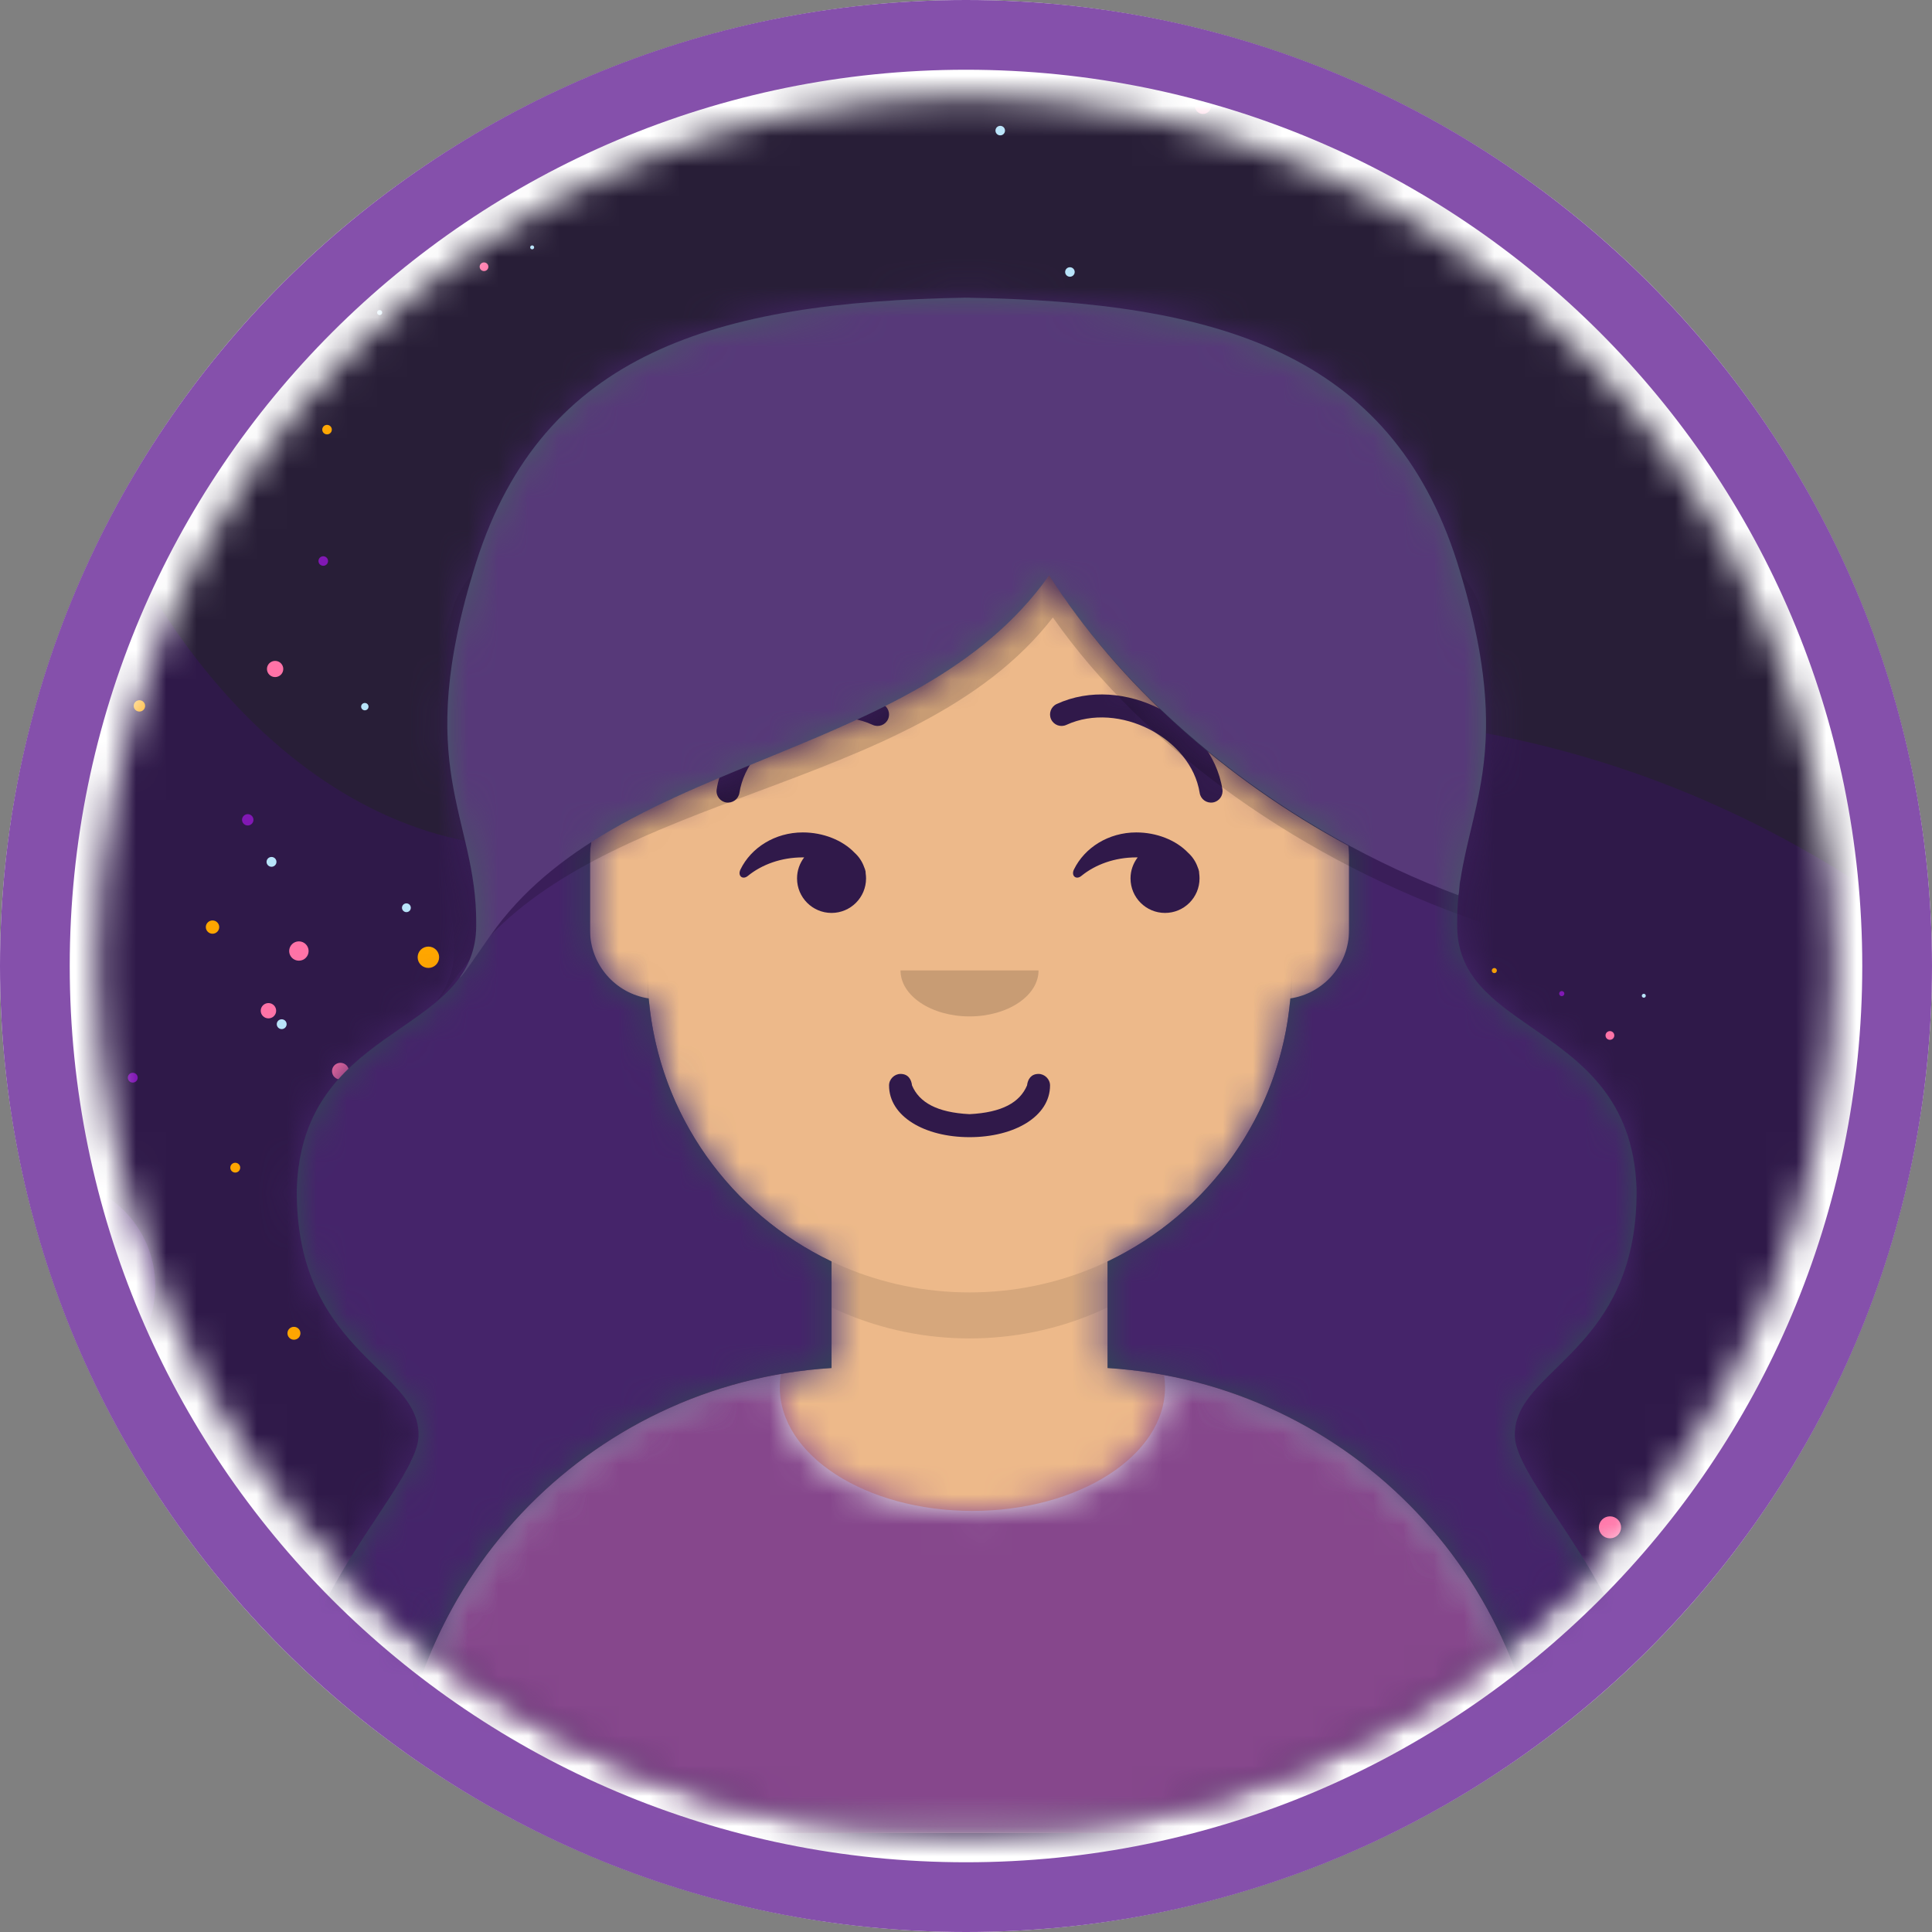 <svg width="64" height="64" viewBox="0 0 64 64" fill="none" xmlns="http://www.w3.org/2000/svg">
<rect x="0" y="0" width="64" height="64" fill="#808080" stroke="none"/>
<circle cx="32" cy="32" r="32" fill="white"/>
<mask id="mask0" mask-type="alpha" maskUnits="userSpaceOnUse" x="3" y="3" width="58" height="58">
<circle cx="32" cy="32" r="28.8" fill="#E3E7E9"/>
</mask>
<g mask="url(#mask0)">
<path opacity="0.6" d="M65.297 17.701C64.614 17.969 64.066 18.3 63.773 18.778C63.082 19.908 62.371 20.955 61.523 21.57C60.299 22.458 58.912 22.869 57.915 24.888C57.517 25.693 57.572 27.539 57.586 29.311C56.429 29.221 55.568 29.249 55.334 29.453C54.415 30.252 53.353 35.791 49.132 37.804C47.811 38.435 47.479 39.176 47.479 39.176C46.663 46.204 50.479 52.831 51.041 52.954C51.602 53.077 60.836 48.31 63.55 43.777C65.863 39.913 66.958 34.679 67.119 32.51L67.951 32.701C67.969 32.237 67.981 31.772 67.981 31.304C67.981 26.49 67.026 21.898 65.297 17.701Z" fill="#351656"/>
<path opacity="0.6" d="M18.958 43.968C18.252 42.381 16.355 41.676 14.787 42.442C9.349 45.099 5.502 48.988 3.415 53.766C7.323 58.612 12.466 62.434 18.373 64.758C18.367 64.745 18.361 64.732 18.355 64.719C18.309 64.608 18.273 64.495 18.242 64.379C18.174 64.123 17.993 63.489 18.142 62.901C18.458 61.647 19.489 61.317 18.94 60.129C18.642 59.485 17.892 59.186 17.239 59.47C17.239 59.47 16.277 59.959 15.783 59.408C14.605 58.098 19.284 56.747 19.875 55.162C20.229 54.211 21.444 51.407 20.302 47.434C20.018 46.446 19.477 45.133 18.958 43.968Z" fill="#351656"/>
<path d="M31.73 64.009C49.93 64.009 64.684 49.366 64.684 31.304C64.684 13.241 49.93 -1.401 31.73 -1.401C13.529 -1.401 -1.225 13.241 -1.225 31.304C-1.225 49.366 13.529 64.009 31.73 64.009Z" fill="#281E37"/>
<path d="M1.573 39.053C0.936 39.053 0.34 39.22 -0.177 39.51C0.419 41.801 1.26 43.993 2.315 46.061C3.93 45.722 5.143 44.3 5.143 42.596C5.143 40.639 3.545 39.053 1.573 39.053Z" fill="#63368F"/>
<path opacity="0.6" d="M20.788 27.617C13.065 29.808 6.154 23.761 2.938 15.386C0.288 20.097 -1.225 25.525 -1.225 31.304C-1.225 49.366 13.529 64.009 31.73 64.009C49.872 64.009 64.589 49.459 64.682 31.475C48.968 19.039 32.259 24.363 20.788 27.617Z" fill="#351656"/>
<path d="M8.893 33.735C9.034 33.735 9.148 33.622 9.148 33.482C9.148 33.342 9.034 33.228 8.893 33.228C8.752 33.228 8.637 33.342 8.637 33.482C8.637 33.622 8.752 33.735 8.893 33.735Z" fill="#FF73A7"/>
<path d="M31.605 27.645C31.887 27.645 32.116 27.417 32.116 27.137C32.116 26.857 31.887 26.63 31.605 26.63C31.323 26.63 31.094 26.857 31.094 27.137C31.094 27.417 31.323 27.645 31.605 27.645Z" fill="#8118B4"/>
<path d="M19.003 30.101C19.102 30.101 19.181 30.022 19.181 29.924C19.181 29.827 19.102 29.748 19.003 29.748C18.905 29.748 18.825 29.827 18.825 29.924C18.825 30.022 18.905 30.101 19.003 30.101Z" fill="#FF73A7"/>
<path d="M14.191 32.064C14.387 32.064 14.547 31.905 14.547 31.71C14.547 31.515 14.387 31.357 14.191 31.357C13.994 31.357 13.835 31.515 13.835 31.71C13.835 31.905 13.994 32.064 14.191 32.064Z" fill="#FFA600"/>
<path d="M24.596 33.996C24.741 33.996 24.859 33.879 24.859 33.735C24.859 33.592 24.741 33.475 24.596 33.475C24.451 33.475 24.334 33.592 24.334 33.735C24.334 33.879 24.451 33.996 24.596 33.996Z" fill="#8118B4"/>
<path d="M15.755 53.782C15.958 53.782 16.122 53.619 16.122 53.418C16.122 53.217 15.958 53.054 15.755 53.054C15.552 53.054 15.388 53.217 15.388 53.418C15.388 53.619 15.552 53.782 15.755 53.782Z" fill="#FF73A7"/>
<path d="M4.797 48.304C5 48.304 5.164 48.141 5.164 47.94C5.164 47.738 5 47.575 4.797 47.575C4.594 47.575 4.43 47.738 4.43 47.94C4.43 48.141 4.594 48.304 4.797 48.304Z" fill="#FF73A7"/>
<path d="M19.814 51.95C19.907 51.95 19.981 51.876 19.981 51.785C19.981 51.694 19.907 51.619 19.814 51.619C19.722 51.619 19.648 51.694 19.648 51.785C19.648 51.876 19.722 51.95 19.814 51.95Z" fill="#B8E4FA"/>
<path d="M7.157 50.419C7.275 50.419 7.372 50.324 7.372 50.206C7.372 50.088 7.275 49.992 7.157 49.992C7.038 49.992 6.941 50.088 6.941 50.206C6.941 50.324 7.038 50.419 7.157 50.419Z" fill="#B8E4FA"/>
<path d="M9.737 44.38C9.856 44.38 9.952 44.284 9.952 44.166C9.952 44.048 9.856 43.953 9.737 43.953C9.618 43.953 9.522 44.048 9.522 44.166C9.522 44.284 9.618 44.38 9.737 44.38Z" fill="#FFA600"/>
<path d="M13.825 48.68C13.944 48.68 14.04 48.584 14.04 48.466C14.04 48.348 13.944 48.253 13.825 48.253C13.706 48.253 13.61 48.348 13.61 48.466C13.61 48.584 13.706 48.68 13.825 48.68Z" fill="#8118B4"/>
<path d="M22.735 44.645C22.937 44.645 23.102 44.482 23.102 44.281C23.102 44.08 22.937 43.917 22.735 43.917C22.532 43.917 22.367 44.08 22.367 44.281C22.367 44.482 22.532 44.645 22.735 44.645Z" fill="#FF73A7"/>
<path d="M11.776 39.166C11.979 39.166 12.143 39.003 12.143 38.802C12.143 38.601 11.979 38.438 11.776 38.438C11.573 38.438 11.409 38.601 11.409 38.802C11.409 39.003 11.573 39.166 11.776 39.166Z" fill="#FF73A7"/>
<path d="M26.794 42.813C26.886 42.813 26.961 42.739 26.961 42.647C26.961 42.556 26.886 42.482 26.794 42.482C26.702 42.482 26.627 42.556 26.627 42.647C26.627 42.739 26.702 42.813 26.794 42.813Z" fill="#B8E4FA"/>
<path d="M14.136 41.282C14.255 41.282 14.351 41.186 14.351 41.068C14.351 40.95 14.255 40.855 14.136 40.855C14.017 40.855 13.921 40.95 13.921 41.068C13.921 41.186 14.017 41.282 14.136 41.282Z" fill="#B8E4FA"/>
<path d="M16.716 35.242C16.835 35.242 16.931 35.147 16.931 35.029C16.931 34.911 16.835 34.815 16.716 34.815C16.597 34.815 16.501 34.911 16.501 35.029C16.501 35.147 16.597 35.242 16.716 35.242Z" fill="#FFA600"/>
<path d="M20.804 39.542C20.923 39.542 21.019 39.447 21.019 39.329C21.019 39.211 20.923 39.115 20.804 39.115C20.685 39.115 20.589 39.211 20.589 39.329C20.589 39.447 20.685 39.542 20.804 39.542Z" fill="#8118B4"/>
<path d="M53.332 50.959C53.535 50.959 53.7 50.796 53.7 50.595C53.7 50.394 53.535 50.231 53.332 50.231C53.13 50.231 52.965 50.394 52.965 50.595C52.965 50.796 53.13 50.959 53.332 50.959Z" fill="#FF73A7"/>
<path d="M60.419 45.173C60.622 45.173 60.786 45.01 60.786 44.809C60.786 44.608 60.622 44.444 60.419 44.444C60.216 44.444 60.052 44.608 60.052 44.809C60.052 45.01 60.216 45.173 60.419 45.173Z" fill="#FF73A7"/>
<path d="M51.627 54.764C51.719 54.764 51.794 54.69 51.794 54.599C51.794 54.508 51.719 54.433 51.627 54.433C51.535 54.433 51.46 54.508 51.46 54.599C51.46 54.69 51.535 54.764 51.627 54.764Z" fill="#B8E4FA"/>
<path d="M57.73 47.046C57.849 47.046 57.945 46.951 57.945 46.833C57.945 46.715 57.849 46.619 57.73 46.619C57.611 46.619 57.515 46.715 57.515 46.833C57.515 46.951 57.611 47.046 57.73 47.046Z" fill="#B8E4FA"/>
<path d="M56.237 52.733C56.355 52.733 56.452 52.638 56.452 52.52C56.452 52.402 56.355 52.306 56.237 52.306C56.118 52.306 56.022 52.402 56.022 52.52C56.022 52.638 56.118 52.733 56.237 52.733Z" fill="#FFA600"/>
<path d="M54.254 52.956C54.372 52.956 54.469 52.861 54.469 52.743C54.469 52.625 54.372 52.529 54.254 52.529C54.135 52.529 54.038 52.625 54.038 52.743C54.038 52.861 54.135 52.956 54.254 52.956Z" fill="#8118B4"/>
<path d="M7.04 30.931C7.163 30.931 7.262 30.832 7.262 30.711C7.262 30.59 7.163 30.491 7.04 30.491C6.918 30.491 6.818 30.59 6.818 30.711C6.818 30.832 6.918 30.931 7.04 30.931Z" fill="#FFA600"/>
<path d="M8.994 28.713C9.085 28.713 9.158 28.64 9.158 28.551C9.158 28.461 9.085 28.388 8.994 28.388C8.904 28.388 8.83 28.461 8.83 28.551C8.83 28.64 8.904 28.713 8.994 28.713Z" fill="#B8E4FA"/>
<path d="M11.278 35.761C11.432 35.761 11.557 35.637 11.557 35.484C11.557 35.331 11.432 35.207 11.278 35.207C11.123 35.207 10.998 35.331 10.998 35.484C10.998 35.637 11.123 35.761 11.278 35.761Z" fill="#FF73A7"/>
<path d="M9.331 34.09C9.422 34.09 9.495 34.017 9.495 33.927C9.495 33.837 9.422 33.765 9.331 33.765C9.241 33.765 9.168 33.837 9.168 33.927C9.168 34.017 9.241 34.09 9.331 34.09Z" fill="#B8E4FA"/>
<path d="M7.793 38.843C7.884 38.843 7.957 38.77 7.957 38.68C7.957 38.591 7.884 38.518 7.793 38.518C7.703 38.518 7.629 38.591 7.629 38.68C7.629 38.77 7.703 38.843 7.793 38.843Z" fill="#FFA600"/>
<path d="M4.397 35.862C4.488 35.862 4.561 35.79 4.561 35.7C4.561 35.61 4.488 35.537 4.397 35.537C4.307 35.537 4.234 35.61 4.234 35.7C4.234 35.79 4.307 35.862 4.397 35.862Z" fill="#8118B4"/>
<path d="M9.901 31.824C10.079 31.824 10.223 31.681 10.223 31.504C10.223 31.328 10.079 31.184 9.901 31.184C9.723 31.184 9.579 31.328 9.579 31.504C9.579 31.681 9.723 31.824 9.901 31.824Z" fill="#FF73A7"/>
<path d="M13.463 30.216C13.544 30.216 13.609 30.151 13.609 30.071C13.609 29.991 13.544 29.925 13.463 29.925C13.382 29.925 13.316 29.991 13.316 30.071C13.316 30.151 13.382 30.216 13.463 30.216Z" fill="#B8E4FA"/>
<path d="M4.618 23.571C4.723 23.571 4.807 23.487 4.807 23.384C4.807 23.28 4.723 23.196 4.618 23.196C4.514 23.196 4.429 23.28 4.429 23.384C4.429 23.487 4.514 23.571 4.618 23.571Z" fill="#FFA600"/>
<path d="M8.207 27.345C8.311 27.345 8.396 27.261 8.396 27.158C8.396 27.054 8.311 26.97 8.207 26.97C8.103 26.97 8.018 27.054 8.018 27.158C8.018 27.261 8.103 27.345 8.207 27.345Z" fill="#8118B4"/>
<path d="M12.575 10.438C12.622 10.438 12.66 10.401 12.66 10.354C12.66 10.308 12.622 10.271 12.575 10.271C12.529 10.271 12.491 10.308 12.491 10.354C12.491 10.401 12.529 10.438 12.575 10.438Z" fill="#B8E4FA"/>
<path d="M16.033 8.98C16.113 8.98 16.178 8.915 16.178 8.836C16.178 8.757 16.113 8.693 16.033 8.693C15.954 8.693 15.889 8.757 15.889 8.836C15.889 8.915 15.954 8.98 16.033 8.98Z" fill="#FF73A7"/>
<path d="M11.727 5.874C11.806 5.874 11.871 5.81 11.871 5.731C11.871 5.652 11.806 5.588 11.727 5.588C11.647 5.588 11.582 5.652 11.582 5.731C11.582 5.81 11.647 5.874 11.727 5.874Z" fill="#FF73A7"/>
<path d="M17.629 8.259C17.665 8.259 17.694 8.23 17.694 8.194C17.694 8.158 17.665 8.129 17.629 8.129C17.592 8.129 17.563 8.158 17.563 8.194C17.563 8.23 17.592 8.259 17.629 8.259Z" fill="#B8E4FA"/>
<path d="M12.654 7.657C12.7 7.657 12.738 7.62 12.738 7.573C12.738 7.527 12.7 7.489 12.654 7.489C12.607 7.489 12.569 7.527 12.569 7.573C12.569 7.62 12.607 7.657 12.654 7.657Z" fill="#B8E4FA"/>
<path d="M13.669 5.283C13.716 5.283 13.753 5.246 13.753 5.2C13.753 5.153 13.716 5.116 13.669 5.116C13.622 5.116 13.584 5.153 13.584 5.2C13.584 5.246 13.622 5.283 13.669 5.283Z" fill="#FFA600"/>
<path d="M15.277 6.974C15.323 6.974 15.361 6.936 15.361 6.89C15.361 6.843 15.323 6.806 15.277 6.806C15.23 6.806 15.192 6.843 15.192 6.89C15.192 6.936 15.23 6.974 15.277 6.974Z" fill="#8118B4"/>
<path d="M9.113 22.429C9.263 22.429 9.384 22.309 9.384 22.161C9.384 22.013 9.263 21.893 9.113 21.893C8.964 21.893 8.843 22.013 8.843 22.161C8.843 22.309 8.964 22.429 9.113 22.429Z" fill="#FF73A7"/>
<path d="M7.551 12.652C7.701 12.652 7.822 12.531 7.822 12.383C7.822 12.235 7.701 12.115 7.551 12.115C7.402 12.115 7.281 12.235 7.281 12.383C7.281 12.531 7.402 12.652 7.551 12.652Z" fill="#FF73A7"/>
<path d="M12.085 23.53C12.153 23.53 12.208 23.476 12.208 23.408C12.208 23.341 12.153 23.287 12.085 23.287C12.018 23.287 11.963 23.341 11.963 23.408C11.963 23.476 12.018 23.53 12.085 23.53Z" fill="#B8E4FA"/>
<path d="M6.321 16.201C6.408 16.201 6.479 16.13 6.479 16.043C6.479 15.957 6.408 15.886 6.321 15.886C6.233 15.886 6.162 15.957 6.162 16.043C6.162 16.13 6.233 16.201 6.321 16.201Z" fill="#B8E4FA"/>
<path d="M10.834 14.389C10.921 14.389 10.992 14.319 10.992 14.232C10.992 14.145 10.921 14.075 10.834 14.075C10.746 14.075 10.675 14.145 10.675 14.232C10.675 14.319 10.746 14.389 10.834 14.389Z" fill="#FFA600"/>
<path d="M10.708 18.742C10.796 18.742 10.867 18.672 10.867 18.585C10.867 18.498 10.796 18.427 10.708 18.427C10.621 18.427 10.55 18.498 10.55 18.585C10.55 18.672 10.621 18.742 10.708 18.742Z" fill="#8118B4"/>
<path d="M35.442 9.167C35.53 9.167 35.601 9.097 35.601 9.01C35.601 8.923 35.53 8.853 35.442 8.853C35.355 8.853 35.284 8.923 35.284 9.01C35.284 9.097 35.355 9.167 35.442 9.167Z" fill="#B8E4FA"/>
<path d="M39.85 3.773C40 3.773 40.121 3.653 40.121 3.505C40.121 3.357 40 3.236 39.85 3.236C39.701 3.236 39.58 3.357 39.58 3.505C39.58 3.653 39.701 3.773 39.85 3.773Z" fill="#FF73A7"/>
<path d="M33.134 4.484C33.222 4.484 33.292 4.413 33.292 4.326C33.292 4.239 33.222 4.169 33.134 4.169C33.047 4.169 32.976 4.239 32.976 4.326C32.976 4.413 33.047 4.484 33.134 4.484Z" fill="#B8E4FA"/>
<path d="M50.957 37.348C51.004 37.348 51.043 37.31 51.043 37.264C51.043 37.217 51.004 37.179 50.957 37.179C50.91 37.179 50.872 37.217 50.872 37.264C50.872 37.31 50.91 37.348 50.957 37.348Z" fill="#B8E4FA"/>
<path d="M53.331 34.445C53.411 34.445 53.476 34.381 53.476 34.301C53.476 34.221 53.411 34.157 53.331 34.157C53.25 34.157 53.185 34.221 53.185 34.301C53.185 34.381 53.25 34.445 53.331 34.445Z" fill="#FF73A7"/>
<path d="M48.018 33.673C48.098 33.673 48.163 33.608 48.163 33.528C48.163 33.449 48.098 33.384 48.018 33.384C47.938 33.384 47.872 33.449 47.872 33.528C47.872 33.608 47.938 33.673 48.018 33.673Z" fill="#FF73A7"/>
<path d="M54.453 33.051C54.49 33.051 54.519 33.022 54.519 32.986C54.519 32.95 54.49 32.92 54.453 32.92C54.417 32.92 54.387 32.95 54.387 32.986C54.387 33.022 54.417 33.051 54.453 33.051Z" fill="#B8E4FA"/>
<path d="M49.715 34.828C49.762 34.828 49.8 34.79 49.8 34.743C49.8 34.697 49.762 34.659 49.715 34.659C49.668 34.659 49.63 34.697 49.63 34.743C49.63 34.79 49.668 34.828 49.715 34.828Z" fill="#B8E4FA"/>
<path d="M49.501 32.236C49.548 32.236 49.586 32.198 49.586 32.151C49.586 32.105 49.548 32.067 49.501 32.067C49.454 32.067 49.416 32.105 49.416 32.151C49.416 32.198 49.454 32.236 49.501 32.236Z" fill="#FFA600"/>
<path d="M51.735 32.999C51.782 32.999 51.821 32.961 51.821 32.914C51.821 32.867 51.782 32.83 51.735 32.83C51.688 32.83 51.65 32.867 51.65 32.914C51.65 32.961 51.688 32.999 51.735 32.999Z" fill="#8118B4"/>
</g>
<path fill-rule="evenodd" clip-rule="evenodd" d="M32 61.69C48.397 61.69 61.69 48.397 61.69 32C61.69 15.603 48.397 2.31 32 2.31C15.603 2.31 2.31 15.603 2.31 32C2.31 48.397 15.603 61.69 32 61.69ZM32 64C49.673 64 64 49.673 64 32C64 14.327 49.673 0 32 0C14.327 0 0 14.327 0 32C0 49.673 14.327 64 32 64Z" fill="#8550AB"/>
<mask id="mask1" mask-type="alpha" maskUnits="userSpaceOnUse" x="3" y="3" width="58" height="58">
<circle cx="32" cy="32" r="28.8" fill="#E3E7E9"/>
</mask>
<g mask="url(#mask1)">
<path fill-rule="evenodd" clip-rule="evenodd" d="M32.117 14.242C26.226 14.242 21.451 19.017 21.451 24.909V26.083C20.37 26.264 19.546 27.204 19.546 28.337V31.004C19.546 32.157 20.399 33.11 21.509 33.267C21.902 37.039 24.262 40.227 27.546 41.787V45.318C19.468 45.81 13.07 52.517 13.07 60.718H51.165C51.165 52.517 44.766 45.81 36.689 45.318V41.787C39.972 40.227 42.332 37.039 42.726 33.267C43.835 33.11 44.689 32.157 44.689 31.004V28.337C44.689 27.204 43.865 26.264 42.784 26.083V24.909C42.784 19.017 38.008 14.242 32.117 14.242Z" fill="#D0C6AC"/>
<mask id="mask2" mask-type="alpha" maskUnits="userSpaceOnUse" x="13" y="14" width="39" height="47">
<path fill-rule="evenodd" clip-rule="evenodd" d="M32.117 14.242C26.226 14.242 21.451 19.017 21.451 24.909V26.083C20.37 26.264 19.546 27.204 19.546 28.337V31.004C19.546 32.157 20.399 33.11 21.509 33.267C21.902 37.039 24.262 40.227 27.546 41.787V45.318C19.468 45.81 13.07 52.517 13.07 60.718H51.165C51.165 52.517 44.766 45.81 36.689 45.318V41.787C39.972 40.227 42.332 37.039 42.726 33.267C43.835 33.11 44.689 32.157 44.689 31.004V28.337C44.689 27.204 43.865 26.264 42.784 26.083V24.909C42.784 19.017 38.008 14.242 32.117 14.242Z" fill="white"/>
</mask>
<g mask="url(#mask2)">
<rect x="6.974" y="14.242" width="50.286" height="46.476" fill="#EDB98A"/>
<path fill-rule="evenodd" clip-rule="evenodd" d="M21.451 32.147V33.67C21.451 39.562 26.226 44.337 32.117 44.337C38.008 44.337 42.784 39.562 42.784 33.67V32.147C42.784 38.038 38.008 42.813 32.117 42.813C26.226 42.813 21.451 38.038 21.451 32.147Z" fill="black" fill-opacity="0.1"/>
</g>
<path fill-rule="evenodd" clip-rule="evenodd" d="M38.593 45.956C38.593 48.218 35.737 50.051 32.212 50.051C28.688 50.051 25.832 48.218 25.832 45.956C25.832 45.809 25.844 45.664 25.867 45.521C18.6 46.766 13.07 53.096 13.07 60.718H51.165C51.165 53.165 45.734 46.88 38.563 45.556C38.583 45.688 38.593 45.821 38.593 45.956Z" fill="#E6E6E6"/>
<mask id="mask3" mask-type="alpha" maskUnits="userSpaceOnUse" x="13" y="45" width="39" height="16">
<path fill-rule="evenodd" clip-rule="evenodd" d="M38.593 45.956C38.593 48.218 35.737 50.051 32.212 50.051C28.688 50.051 25.832 48.218 25.832 45.956C25.832 45.809 25.844 45.664 25.867 45.521C18.6 46.766 13.07 53.096 13.07 60.718H51.165C51.165 53.165 45.734 46.88 38.563 45.556C38.583 45.688 38.593 45.821 38.593 45.956Z" fill="white"/>
</mask>
<g mask="url(#mask3)">
<rect x="6.974" y="39.766" width="50.286" height="20.952" fill="#86478C"/>
</g>
<path d="M29.451 35.956C29.451 36.979 30.623 37.67 32.117 37.67C33.611 37.67 34.784 36.979 34.784 35.956C34.784 35.746 34.603 35.575 34.403 35.575C34.157 35.575 34.047 35.748 34.022 35.956C33.785 36.516 33.2 36.854 32.117 36.908C31.035 36.854 30.449 36.516 30.212 35.956C30.188 35.748 30.078 35.575 29.831 35.575C29.631 35.575 29.451 35.746 29.451 35.956Z" fill="#30194A"/>
<path fill-rule="evenodd" clip-rule="evenodd" d="M29.831 32.147C29.831 32.988 30.855 33.67 32.117 33.67C33.38 33.67 34.403 32.988 34.403 32.147" fill="black" fill-opacity="0.16"/>
<path fill-rule="evenodd" clip-rule="evenodd" d="M26.593 27.575C25.672 27.575 24.88 28.08 24.529 28.803C24.426 29.015 24.602 29.156 24.772 29.017C25.236 28.638 25.881 28.402 26.593 28.402C26.608 28.402 26.624 28.403 26.639 28.403C26.491 28.596 26.403 28.837 26.403 29.099C26.403 29.73 26.915 30.242 27.546 30.242C28.177 30.242 28.689 29.73 28.689 29.099C28.689 29.044 28.685 28.989 28.677 28.936C28.679 28.894 28.672 28.846 28.654 28.796C28.645 28.771 28.636 28.748 28.626 28.724C28.562 28.541 28.453 28.379 28.312 28.251C27.907 27.826 27.261 27.575 26.593 27.575Z" fill="#30194A"/>
<path fill-rule="evenodd" clip-rule="evenodd" d="M37.641 27.575C36.72 27.575 35.928 28.08 35.576 28.803C35.473 29.015 35.65 29.156 35.82 29.017C36.284 28.638 36.928 28.402 37.641 28.402C37.656 28.402 37.672 28.403 37.687 28.403C37.539 28.596 37.45 28.837 37.45 29.099C37.45 29.73 37.962 30.242 38.593 30.242C39.225 30.242 39.736 29.73 39.736 29.099C39.736 29.044 39.732 28.989 39.725 28.936C39.726 28.894 39.719 28.846 39.701 28.796C39.693 28.772 39.683 28.748 39.674 28.725C39.61 28.541 39.501 28.379 39.36 28.251C38.955 27.826 38.309 27.575 37.641 27.575Z" fill="#30194A"/>
<path d="M24.494 26.266C24.778 24.452 27.176 23.215 28.91 24.013C29.101 24.101 29.328 24.018 29.416 23.827C29.504 23.636 29.42 23.409 29.229 23.321C27.041 22.314 24.105 23.829 23.741 26.148C23.708 26.356 23.85 26.551 24.058 26.583C24.266 26.616 24.461 26.474 24.494 26.266Z" fill="#30194A"/>
<path d="M39.741 26.266C39.456 24.452 37.059 23.215 35.324 24.013C35.133 24.101 34.907 24.018 34.819 23.827C34.731 23.636 34.814 23.409 35.005 23.321C37.194 22.314 40.13 23.829 40.494 26.148C40.526 26.356 40.384 26.551 40.176 26.583C39.968 26.616 39.773 26.474 39.741 26.266Z" fill="#30194A"/>
<mask id="mask4" mask-type="alpha" maskUnits="userSpaceOnUse" x="6" y="7" width="52" height="54">
<rect x="6.974" y="7.385" width="50.286" height="53.333" fill="white"/>
</mask>
<g mask="url(#mask4)">
<path fill-rule="evenodd" clip-rule="evenodd" d="M48.27 30.623C48.265 30.092 48.309 29.607 48.379 29.143C48.466 28.576 48.593 28.042 48.723 27.497C49.209 25.454 49.731 23.263 48.27 18.623C46.053 11.678 40.325 10.007 32.118 9.864V9.861L32.023 9.862L31.927 9.861V9.864C23.72 10.007 17.991 11.678 15.775 18.623C14.313 23.263 14.836 25.454 15.322 27.497C15.558 28.487 15.785 29.442 15.775 30.623C15.781 31.338 15.573 31.897 15.232 32.374C14.764 33.028 14.044 33.525 13.281 34.052C11.836 35.051 10.235 36.157 9.894 38.639C9.862 38.875 9.84 39.123 9.832 39.385C9.826 40.004 9.874 40.559 9.965 41.06C10.357 43.232 11.539 44.39 12.5 45.332C12.596 45.426 12.689 45.517 12.78 45.608C13.412 46.24 13.889 46.806 13.865 47.575C13.863 47.653 13.851 47.736 13.831 47.823C13.688 48.437 13.122 49.293 12.459 50.294C12.208 50.672 11.944 51.072 11.683 51.487C10.935 52.679 10.219 54.001 9.956 55.328C9.762 56.31 9.817 57.296 10.29 58.235C10.736 59.118 11.552 59.959 12.88 60.718H51.165C56.479 57.683 53.592 53.323 51.586 50.294C50.828 49.15 50.197 48.196 50.18 47.575C50.177 47.465 50.184 47.359 50.2 47.257C50.312 46.54 50.874 45.989 51.545 45.332C51.84 45.042 52.157 44.732 52.465 44.378C53.39 43.316 54.237 41.861 54.213 39.385C54.115 36.369 52.346 35.146 50.764 34.052C49.445 33.141 48.255 32.319 48.27 30.623ZM44.666 28.018C40.568 25.811 37.049 22.65 34.754 19.061C32.551 22.184 28.931 23.668 25.348 25.138C23.33 25.965 21.324 26.788 19.588 27.895C19.56 28.038 19.546 28.186 19.546 28.337V30.813C19.546 31.96 20.39 32.909 21.49 33.074C21.822 36.93 24.207 40.2 27.546 41.787V45.318C19.468 45.81 13.07 52.517 13.07 60.718H51.165C51.165 52.517 44.766 45.81 36.689 45.318V41.787C40.028 40.2 42.412 36.93 42.744 33.074C43.845 32.909 44.689 31.96 44.689 30.813V28.337C44.689 28.229 44.681 28.122 44.666 28.018Z" fill="#314756"/>
<mask id="mask5" mask-type="alpha" maskUnits="userSpaceOnUse" x="9" y="9" width="46" height="52">
<path fill-rule="evenodd" clip-rule="evenodd" d="M48.27 30.623C48.265 30.092 48.309 29.607 48.379 29.143C48.466 28.576 48.593 28.042 48.723 27.497C49.209 25.454 49.731 23.263 48.27 18.623C46.053 11.678 40.325 10.007 32.118 9.864V9.861L32.023 9.862L31.927 9.861V9.864C23.72 10.007 17.991 11.678 15.775 18.623C14.313 23.263 14.836 25.454 15.322 27.497C15.558 28.487 15.785 29.442 15.775 30.623C15.781 31.338 15.573 31.897 15.232 32.374C14.764 33.028 14.044 33.525 13.281 34.052C11.836 35.051 10.235 36.157 9.894 38.639C9.862 38.875 9.84 39.123 9.832 39.385C9.826 40.004 9.874 40.559 9.965 41.06C10.357 43.232 11.539 44.39 12.5 45.332C12.596 45.426 12.689 45.517 12.78 45.608C13.412 46.24 13.889 46.806 13.865 47.575C13.863 47.653 13.851 47.736 13.831 47.823C13.688 48.437 13.122 49.293 12.459 50.294C12.208 50.672 11.944 51.072 11.683 51.487C10.935 52.679 10.219 54.001 9.956 55.328C9.762 56.31 9.817 57.296 10.29 58.235C10.736 59.118 11.552 59.959 12.88 60.718H51.165C56.479 57.683 53.592 53.323 51.586 50.294C50.828 49.15 50.197 48.196 50.18 47.575C50.177 47.465 50.184 47.359 50.2 47.257C50.312 46.54 50.874 45.989 51.545 45.332C51.84 45.042 52.157 44.732 52.465 44.378C53.39 43.316 54.237 41.861 54.213 39.385C54.115 36.369 52.346 35.146 50.764 34.052C49.445 33.141 48.255 32.319 48.27 30.623ZM44.666 28.018C40.568 25.811 37.049 22.65 34.754 19.061C32.551 22.184 28.931 23.668 25.348 25.138C23.33 25.965 21.324 26.788 19.588 27.895C19.56 28.038 19.546 28.186 19.546 28.337V30.813C19.546 31.96 20.39 32.909 21.49 33.074C21.822 36.93 24.207 40.2 27.546 41.787V45.318C19.468 45.81 13.07 52.517 13.07 60.718H51.165C51.165 52.517 44.766 45.81 36.689 45.318V41.787C40.028 40.2 42.412 36.93 42.744 33.074C43.845 32.909 44.689 31.96 44.689 30.813V28.337C44.689 28.229 44.681 28.122 44.666 28.018Z" fill="white"/>
</mask>
<g mask="url(#mask5)">
<rect x="6.974" y="7.385" width="50.286" height="53.333" fill="#45246A"/>
</g>
<mask id="mask6" mask-type="alpha" maskUnits="userSpaceOnUse" x="9" y="9" width="46" height="52">
<path fill-rule="evenodd" clip-rule="evenodd" d="M48.379 29.143C48.466 28.576 48.593 28.042 48.723 27.497C49.209 25.454 49.731 23.263 48.27 18.623C46.053 11.678 40.325 10.007 32.118 9.864V9.861L32.023 9.862L31.927 9.861V9.864C23.72 10.007 17.991 11.678 15.775 18.623C14.313 23.263 14.836 25.454 15.322 27.497C15.558 28.487 15.785 29.442 15.775 30.623C15.781 31.338 15.573 31.897 15.232 32.374C14.793 32.987 14.133 33.462 13.424 33.954C13.377 33.986 13.329 34.019 13.281 34.052C11.847 35.044 10.26 36.141 9.902 38.582C9.865 38.835 9.841 39.102 9.832 39.385C9.828 39.814 9.85 40.213 9.894 40.585C10.189 43.068 11.471 44.324 12.5 45.332C13.266 46.083 13.892 46.696 13.865 47.575C13.865 47.575 13.865 47.575 13.865 47.575C13.848 48.196 13.216 49.15 12.459 50.294C11.519 51.714 10.385 53.426 9.993 55.157C9.857 55.755 9.81 56.355 9.89 56.946C10.073 58.295 10.917 59.597 12.88 60.718H51.165C55.815 58.063 54.185 54.392 52.362 51.487C52.101 51.072 51.837 50.672 51.586 50.294C50.923 49.293 50.357 48.437 50.214 47.823C50.194 47.736 50.182 47.653 50.18 47.575C50.153 46.696 50.779 46.083 51.545 45.332C52.654 44.245 54.057 42.871 54.201 39.983C54.211 39.79 54.215 39.591 54.213 39.385C54.127 36.746 52.762 35.48 51.362 34.472C51.162 34.328 50.961 34.189 50.764 34.052C49.445 33.141 48.255 32.319 48.27 30.623C48.265 30.092 48.309 29.607 48.379 29.143ZM36.689 36.528V45.318C44.766 45.81 51.165 52.517 51.165 60.718H13.07C13.07 52.517 19.468 45.81 27.546 45.318V36.528H36.689Z" fill="white"/>
</mask>
<g mask="url(#mask6)">
<path fill-rule="evenodd" clip-rule="evenodd" d="M25.348 25.138C21.931 26.539 18.547 27.927 16.452 30.708C16.389 30.791 16.319 30.888 16.246 30.991C18.451 28.707 21.734 27.48 25.045 26.242C28.791 24.842 32.575 23.428 34.878 20.454C37.944 24.825 43.204 28.555 49.047 30.547C49.077 30.469 49.081 30.384 49.084 30.299C49.088 30.216 49.092 30.134 49.12 30.058C49.21 29.518 49.343 29.009 49.479 28.49C49.987 26.544 50.533 24.456 49.006 20.036C48.878 19.672 48.669 19.328 48.388 19.005C49.702 23.385 49.196 25.511 48.723 27.497C48.593 28.042 48.466 28.576 48.379 29.143C48.352 29.223 48.349 29.309 48.346 29.396C48.342 29.485 48.339 29.574 48.309 29.657C42.72 27.566 37.687 23.65 34.755 19.061C32.551 22.184 28.931 23.668 25.348 25.138ZM15.565 31.776C15.703 31.439 15.779 31.06 15.775 30.623C15.785 29.442 15.558 28.487 15.322 27.497C14.849 25.511 14.343 23.385 15.657 19.005C15.376 19.328 15.167 19.672 15.039 20.036C13.512 24.456 14.057 26.544 14.566 28.49C14.813 29.433 15.05 30.343 15.039 31.468C15.046 32.149 14.829 32.682 14.472 33.136C14.494 33.181 14.8 32.778 15.137 32.334C15.281 32.145 15.43 31.949 15.565 31.776Z" fill="black" fill-opacity="0.16"/>
</g>
<path fill-rule="evenodd" clip-rule="evenodd" d="M16.452 30.708C20.745 25.009 30.45 25.161 34.754 19.061C37.687 23.649 42.72 27.566 48.309 29.656C48.367 29.494 48.325 29.304 48.379 29.143C48.79 26.449 50.121 24.5 48.27 18.623C46.053 11.678 40.325 10.007 32.118 9.864C31.991 9.862 31.959 9.861 31.927 9.861C23.72 10.007 17.991 11.678 15.775 18.623C13.605 25.511 15.807 27.004 15.775 30.623C15.781 31.338 15.573 31.897 15.232 32.374C15.267 32.45 16.023 31.277 16.452 30.708Z" fill="white" fill-opacity="0.1"/>
</g>
</g>
</svg>
